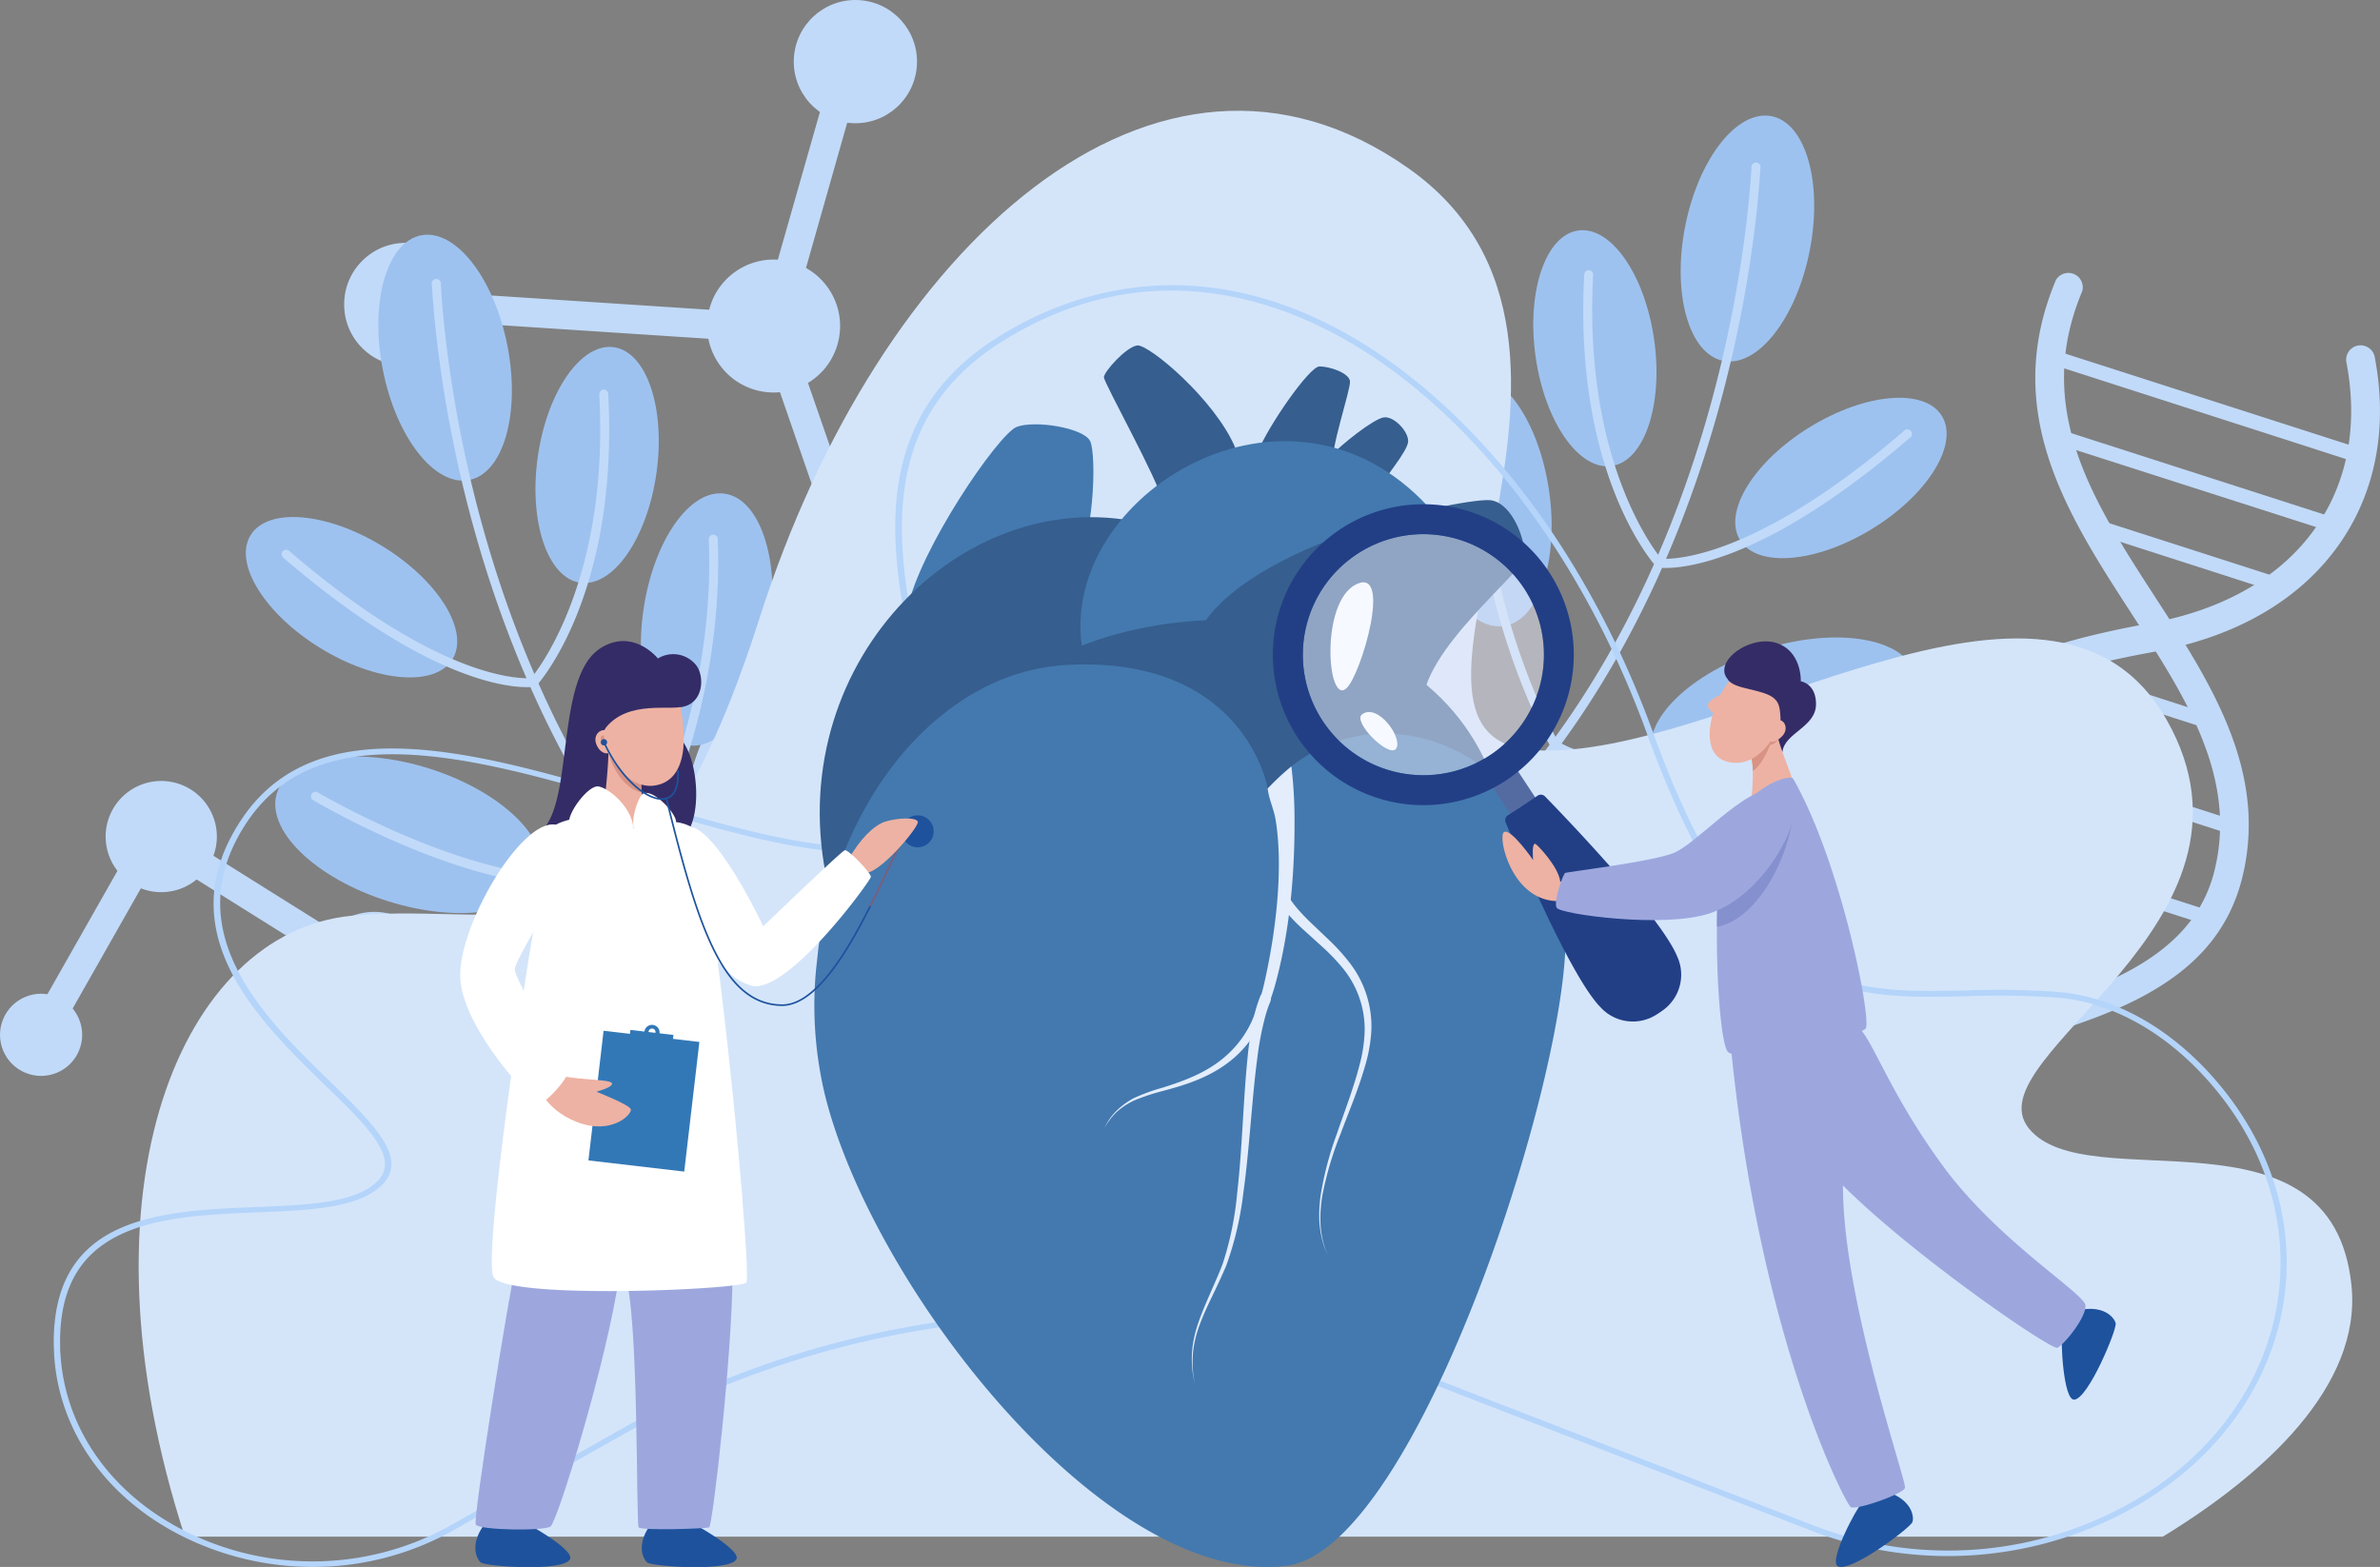 <?xml version="1.0" encoding="UTF-8"?> <svg xmlns="http://www.w3.org/2000/svg" viewBox="0 0 509.82 335.65"><rect x="0" y="0" width="509.82" height="335.65" fill="#808080" stroke="none"/> <g id="e6b2a333-9971-4b8f-8276-9316dfbbc12c" data-name="Слой 2"> <g id="e60a4e8c-5994-4010-bf57-6f8e8bde2ad2" data-name="Layer 1"> <path d="M80.77,211.58a3.14,3.14,0,0,1-2.28-.41L34.1,183.37,11.5,223.19a3.11,3.11,0,1,1-5.4-3.07l25.8-45.46L81.79,205.9a3.11,3.11,0,0,1-1,5.68Z" style="fill:#c1daf9"></path> <path d="M241.89,150.25a3.11,3.11,0,0,1-3.08-5l43.12-54.66a3.1,3.1,0,1,1,4.87,3.85l-43.11,54.66A3.1,3.1,0,0,1,241.89,150.25Z" style="fill:#c1daf9"></path> <path d="M187.56,134.89a3.12,3.12,0,0,1-3.57-2l-21.6-62.41L179,12.18a3.1,3.1,0,1,1,6,1.7l-16,56.39,21,60.56a3.11,3.11,0,0,1-1.92,3.95A2.85,2.85,0,0,1,187.56,134.89Z" style="fill:#c1daf9"></path> <path d="M166.28,73.4a2.93,2.93,0,0,1-.84.06L86.71,68.31a3.11,3.11,0,0,1,.4-6.2l78.74,5.15a3.11,3.11,0,0,1,.43,6.14Z" style="fill:#c1daf9"></path> <circle cx="202.74" cy="179.98" r="56.44" transform="matrix(0.27, -0.96, 0.96, 0.27, -25.26, 326.66)" style="fill:#c1daf9"></circle> <circle cx="99.62" cy="260.36" r="14.24" transform="translate(-136.94 112.87) rotate(-37.12)" style="fill:#c1daf9"></circle> <circle cx="165.72" cy="69.84" r="14.24" transform="translate(-8.57 114.16) rotate(-37.12)" style="fill:#c1daf9"></circle> <circle cx="284.36" cy="92.54" r="13.2" transform="translate(187.81 375.57) rotate(-89.19)" style="fill:#c1daf9"></circle> <circle cx="183.23" cy="13.2" r="13.2" transform="translate(160.24 195.46) rotate(-86.93)" style="fill:#c1daf9"></circle> <circle cx="86.91" cy="65.21" r="13.2" transform="translate(-19.92 85.01) rotate(-47.38)" style="fill:#c1daf9"></circle> <circle cx="80.14" cy="208.53" r="13.2" transform="translate(-18.98 8.33) rotate(-5.32)" style="fill:#c1daf9"></circle> <path d="M22.74,177.59A11.91,11.91,0,1,1,32.91,191,11.92,11.92,0,0,1,22.74,177.59Z" style="fill:#c1daf9"></path> <circle cx="8.8" cy="221.66" r="8.8" transform="translate(-191.16 125.62) rotate(-62.07)" style="fill:#c1daf9"></circle> <path d="M438.85,77.84l66.86,21.52a1.54,1.54,0,0,0,1-2.94L439.79,74.91a1.54,1.54,0,1,0-.94,2.93Z" style="fill:#c1daf9"></path> <path d="M440.3,95,499.55,114a1.54,1.54,0,1,0,.94-2.94L441.25,92A1.54,1.54,0,0,0,440.3,95Z" style="fill:#c1daf9"></path> <path d="M448.23,114.15l39.5,12.71a1.54,1.54,0,0,0,.94-2.94l-39.49-12.7a1.54,1.54,0,0,0-.95,2.93Z" style="fill:#c1daf9"></path> <path d="M435.25,144l37.83,12.17a1.54,1.54,0,0,0,.95-2.94L436.2,141a1.54,1.54,0,0,0-.95,2.94Z" style="fill:#c1daf9"></path> <path d="M415.3,158.6l62.46,20.09a1.54,1.54,0,1,0,.94-2.93l-62.46-20.1a1.54,1.54,0,1,0-.94,2.94Z" style="fill:#c1daf9"></path> <path d="M407,177l66.14,21.28a1.54,1.54,0,1,0,.94-2.94L407.9,174A1.54,1.54,0,1,0,407,177Z" style="fill:#c1daf9"></path> <path d="M410.12,199.05l44.54,14.33a1.54,1.54,0,0,0,.95-2.94l-44.54-14.32a1.54,1.54,0,1,0-.95,2.93Z" style="fill:#c1daf9"></path> <path d="M395.91,232.94l31.71,10.2a1.54,1.54,0,1,0,.95-2.93L396.86,230a1.54,1.54,0,0,0-.95,2.94Z" style="fill:#c1daf9"></path> <path d="M373,245.05l58,18.65a1.54,1.54,0,0,0,.95-2.94l-58-18.65a1.54,1.54,0,1,0-.95,2.94Z" style="fill:#c1daf9"></path> <path d="M359.87,260.32l68,21.87a1.54,1.54,0,1,0,.94-2.93l-68-21.87a1.54,1.54,0,1,0-.94,2.93Z" style="fill:#c1daf9"></path> <path d="M413.86,301.75a3.12,3.12,0,0,0,2.5-.28c.38-.22,9.46-5.66,14.59-18.93,6.7-17.33,3.72-39.07-8.85-64.64-11.81-24-14.54-41.68-8.33-54,7.62-15.14,28.46-20.79,47.84-24.31,17.74-3.24,31.51-11.36,39.82-23.5,7.6-11.12,10.1-24.87,7.23-39.77a3.09,3.09,0,0,0-6.06,1.17c2.56,13.24.39,25.39-6.27,35.12-7.35,10.75-19.74,18-35.83,20.91-20.87,3.8-43.4,10.05-52.24,27.6-7.14,14.16-4.42,33.62,8.3,59.49,27.62,56.17-2.06,74.77-3.33,75.53a3.11,3.11,0,0,0-1.08,4.23A3.15,3.15,0,0,0,413.86,301.75Z" style="fill:#c1daf9"></path> <path d="M356.27,267.56a3.08,3.08,0,0,0,3.82-1.83c9.73-25.37,37-32.77,63.27-39.93s51.18-13.93,57-38c5.48-22.58-6.78-41.5-18.64-59.8-13.49-20.83-26.24-40.5-15.67-65.66A3.09,3.09,0,0,0,440.39,60c-11.83,28.17,2.41,50.15,16.18,71.4,11.67,18,22.68,35,17.82,55-5,20.52-28.14,26.81-52.65,33.48-26.51,7.22-56.56,15.39-67.41,43.68a3.08,3.08,0,0,0,1.78,4Z" style="fill:#c1daf9"></path> <ellipse cx="374.3" cy="51.09" rx="26.71" ry="13.59" transform="translate(251.81 408.45) rotate(-78.85)" style="fill:#9ec2ef"></ellipse> <ellipse cx="394.35" cy="102.4" rx="25.38" ry="12.78" transform="translate(4.75 221.6) rotate(-31.57)" style="fill:#9ec2ef"></ellipse> <ellipse cx="341.73" cy="74.06" rx="12.83" ry="25.48" transform="matrix(0.99, -0.14, 0.14, 0.99, -7.04, 49.12)" style="fill:#9ec2ef"></ellipse> <ellipse cx="318.26" cy="107.16" rx="13.71" ry="27.23" transform="translate(-11.96 46.13) rotate(-8.14)" style="fill:#9ec2ef"></ellipse> <ellipse cx="382.15" cy="153.3" rx="29.55" ry="14.88" transform="translate(-28.45 122.52) rotate(-17.57)" style="fill:#9ec2ef"></ellipse> <path d="M349.24,179.91C334,181,322,188.12,322.58,195.81s13.37,13,28.64,11.95,27.21-8.2,26.66-15.89S364.51,178.82,349.24,179.91Z" style="fill:#9ec2ef"></path> <ellipse cx="298.46" cy="146.68" rx="11.25" ry="22.34" transform="matrix(0.98, -0.2, 0.2, 0.98, -22.94, 61.28)" style="fill:#9ec2ef"></ellipse> <path d="M273.91,210.92a1,1,0,0,1-.86-.53,1,1,0,0,1,.42-1.29C363.18,163.83,374,56.54,375.21,35.49a1,1,0,0,1,1.92.11C375.86,56.84,365,165.07,274.34,210.81A1,1,0,0,1,273.91,210.92Z" style="fill:#c1daf9"></path> <path d="M356.79,121.66a10.33,10.33,0,0,1-1.55-.09l-.33-.06-.23-.25c-.72-.8-17.61-20.05-15.32-62.48a1,1,0,0,1,1-.91,1,1,0,0,1,.91,1c-2.11,38.89,12.56,58.32,14.59,60.82,2.57.16,20.1.08,51.87-27.28A1,1,0,1,1,409,93.87C379.24,119.49,361.87,121.67,356.79,121.66Z" style="fill:#c1daf9"></path> <path d="M348.17,164.18c-5.79,0-11.17-1.11-15.63-3.81l-.21-.13-.12-.21c-.18-.31-18-31.3-16.3-70.36a1,1,0,0,1,1-.92,1,1,0,0,1,.92,1c-1.62,36.81,14.37,66.34,15.92,69.1,21.48,12.69,67.51-14.47,68-14.74a1,1,0,0,1,1.31.33,1,1,0,0,1-.33,1.32C401.15,146.68,371.43,164.21,348.17,164.18Z" style="fill:#c1daf9"></path> <path d="M346.08,196.54c-26.72,0-37.22-9.27-37.76-9.75l-.14-.13-.08-.17c-.12-.26-12.37-26.46-12.33-52.65a1,1,0,1,1,1.91,0c0,24.61,11,49.26,12.07,51.64,1.63,1.32,18,13.56,58,7.38a1,1,0,0,1,1.1.8,1,1,0,0,1-.8,1.1A143.32,143.32,0,0,1,346.08,196.54Z" style="fill:#c1daf9"></path> <ellipse cx="95.34" cy="76.62" rx="13.59" ry="26.71" transform="translate(-13.01 19.88) rotate(-11.15)" style="fill:#9ec2ef"></ellipse> <ellipse cx="75.3" cy="127.93" rx="12.78" ry="25.38" transform="translate(-73.12 125.11) rotate(-58.43)" style="fill:#9ec2ef"></ellipse> <ellipse cx="127.91" cy="99.59" rx="25.48" ry="12.83" transform="translate(11.21 212.12) rotate(-81.86)" style="fill:#9ec2ef"></ellipse> <ellipse cx="151.38" cy="132.69" rx="27.23" ry="13.71" transform="translate(-1.4 263.77) rotate(-81.86)" style="fill:#9ec2ef"></ellipse> <ellipse cx="87.49" cy="178.83" rx="14.88" ry="29.55" transform="translate(-109.41 208.25) rotate(-72.43)" style="fill:#9ec2ef"></ellipse> <ellipse cx="119.41" cy="219.37" rx="13.96" ry="27.72" transform="translate(-107.89 322.88) rotate(-85.92)" style="fill:#9ec2ef"></ellipse> <ellipse cx="171.18" cy="172.21" rx="22.34" ry="11.25" transform="translate(-31.22 306.36) rotate(-78.71)" style="fill:#9ec2ef"></ellipse> <path d="M195.74,236.45a1,1,0,0,0,.43-1.82C106.46,189.37,95.68,82.07,94.43,61a1,1,0,1,0-1.91.11C93.78,82.37,104.66,190.6,195.3,236.35A1,1,0,0,0,195.74,236.45Z" style="fill:#c1daf9"></path> <path d="M112.85,147.19a10.2,10.2,0,0,0,1.55-.09l.34,0,.22-.26c.72-.79,17.62-20,15.32-62.48a1,1,0,0,0-1-.91,1,1,0,0,0-.91,1c2.11,38.89-12.55,58.32-14.59,60.82-2.57.16-20.1.08-51.87-27.28a1,1,0,0,0-1.36.1,1,1,0,0,0,.11,1.35C90.4,145,107.77,147.2,112.85,147.19Z" style="fill:#c1daf9"></path> <path d="M121.47,189.71c5.79,0,11.18-1.11,15.63-3.81l.21-.13.12-.21c.18-.31,18-31.3,16.3-70.36a1,1,0,0,0-1.91.09c1.62,36.8-14.38,66.33-15.93,69.09-21.48,12.69-67.51-14.46-68-14.74a1,1,0,0,0-1,1.65C68.49,172.21,98.21,189.74,121.47,189.71Z" style="fill:#c1daf9"></path> <path d="M123.56,222.07c26.72,0,37.23-9.27,37.76-9.75l.14-.13.08-.17c.12-.26,12.38-26.46,12.34-52.65a1,1,0,1,0-1.92,0c0,24.61-11,49.26-12.07,51.64-1.63,1.33-18,13.56-58,7.38a1,1,0,1,0-.29,1.9A143.1,143.1,0,0,0,123.56,222.07Z" style="fill:#c1daf9"></path> <path d="M463.29,329.17H39.6c-24.4-75.28-.33-129.51,35.65-133,36.64-3.54,62,15.94,87.47-63.82S247.83-1.8,301.63,36,288.58,158.34,328.77,160.7s110.54-50.26,135.37-6.47-41.94,72.05-29.55,87.47,65-6.53,69.12,33.66C505.93,297,484.85,316,463.29,329.17Z" style="fill:#d4e5fa"></path> <path d="M67,335.65a62.6,62.6,0,0,1-25.71-5.52c-17.58-7.92-28.68-22.89-29.7-40,0-.61-.06-1.22-.07-1.84a41,41,0,0,1,.26-5.61c2.62-22.48,24.22-23.36,43.29-24.13,11-.45,21.49-.88,26-5.75S78.46,241,69.55,232.37C55.41,218.62,36,199.79,51.42,176c16.26-25.19,51.3-14.79,85.19-4.73,18.8,5.58,36.55,10.86,50.72,10.12,4.76-.25,8.09-1.52,10.18-3.9,5.08-5.78,2.37-17.72-.78-31.55-5.61-24.69-12.6-55.42,17.39-73.95,17.72-10.94,37.35-13.69,56.77-8,34.19,10.11,66.06,45.68,83.18,92.85,20.45,56.31,41,55.87,67.05,55.32a182.73,182.73,0,0,1,19.84.33c11.61,1,23.21,7.3,32.67,17.78,9.82,10.89,15.4,23.77,16.12,37.25,1.16,21.68-10.44,42-31,54.42a81.39,81.39,0,0,1-71,5.85l-82.58-32C249,274,184.64,278.41,133,307.56L97.1,327.81l-.36-.5.36.5A61.31,61.31,0,0,1,67,335.65ZM84.06,161.57c-13.15,0-24.27,3.89-31.46,15-14.9,23,4.09,41.49,18,55,9.34,9.08,16.72,16.26,11.53,21.93-4.87,5.3-15.61,5.74-27,6.2-18.52.75-39.5,1.61-42,23.06a40.56,40.56,0,0,0-.25,5.47c0,.6,0,1.2.07,1.79,1,16.73,11.82,31.33,29,39.05a60.6,60.6,0,0,0,54.48-2.26l35.89-20.26c52-29.36,116.88-33.78,173.45-11.84l82.58,32A79.86,79.86,0,0,0,458,321c20.2-12.16,31.58-32.11,30.44-53.38-.7-13.22-6.18-25.87-15.83-36.56-9.22-10.22-20.49-16.38-31.73-17.34a182,182,0,0,0-19.68-.31c-26.6.56-47.62,1-68.37-56.16-17-46.81-48.54-82.09-82.32-92.08-19.26-5.69-38-3.07-55.56,7.8-29.26,18.08-22.37,48.39-16.83,72.74,3.21,14.11,6,26.29.51,32.51-2.34,2.67-6,4.09-11.17,4.36-14.45.75-32.31-4.56-51.23-10.18C118.08,167,99.65,161.57,84.06,161.57Z" style="fill:#b4d4fa"></path> <path d="M194.34,130.53c2.67-13,19.58-37.6,23.44-39.08s14.24.16,15.72,3,.89,22.77-3.86,27.82S194.34,130.53,194.34,130.53Z" style="fill:#4379af"></path> <path d="M264.59,95.87C260.2,85.52,246,73.65,243.59,74s-7.12,5.63-7.12,6.82,11.86,22.46,12.46,26.36S264.59,95.87,264.59,95.87Z" style="fill:#365e8e"></path> <path d="M269.4,96.89c2.18-5.54,11.08-18.4,13.25-18.4s6.33,1.39,6.53,3.17-4.55,15.43-3.56,18S269.4,96.89,269.4,96.89Z" style="fill:#365e8e"></path> <path d="M284.43,98.27c3.17-3.36,9.69-8.39,11.87-8.84s5.34,2.87,5.34,5.06-5.54,8.33-5.93,9.92S284.43,98.27,284.43,98.27Z" style="fill:#365e8e"></path> <path d="M242.3,111.53c-38.37-6.73-76.37,33.22-64.49,79.9s73.76-17,73.59-37.5S242.3,111.53,242.3,111.53Z" style="fill:#365e8e"></path> <path d="M232,139.94c-6.33-32.37,41.83-63.62,72.58-32.81C337.35,139.93,232,139.94,232,139.94Z" style="fill:#4379af"></path> <path d="M256.54,135.66c10.29-19.78,58.15-29.28,62.9-28.49s7.52,9.1,7.12,12.27-22.15,20.17-21.76,31.64S256.54,135.66,256.54,135.66Z" style="fill:#365e8e"></path> <path d="M221.81,143.34c26.43-17.18,87.48-17.15,99.61,28.71S221.81,143.34,221.81,143.34Z" style="fill:#365e8e"></path> <path d="M275.55,335.41c-38.79,4.74-89-60.1-98.93-101.25a82,82,0,0,1-1.8-26.59l.52-4.74c3.18-21.65,14.24-41.73,30.19-52.41a30.24,30.24,0,0,1,3.46-2.14,44.27,44.27,0,0,1,20.27-5.88c37.55-1.62,42.3,26.48,42.3,26.48.33-.38.71-.75,1.09-1.13a34.25,34.25,0,0,1,4-3.61c22.55-17.61,56.06-.48,58.62,34C337.4,226.56,303.89,331.94,275.55,335.41Z" style="fill:#4379af"></path> <path d="M277.3,175.53c.05,9.59-.66,22.45-4,34.89a47.45,47.45,0,0,1-3.42,9,23,23,0,0,1-5.79,7.4c-4.75,4-10.3,5.61-14.86,6.84a46.4,46.4,0,0,0-6.12,2,15,15,0,0,0-4.09,2.71,15.14,15.14,0,0,0-2.42,3.23,12.56,12.56,0,0,1,2.28-3.37,16,16,0,0,1,4-3A40.34,40.34,0,0,1,249,233c4.51-1.43,9.87-3.28,14.05-7.22a21.87,21.87,0,0,0,5.13-7.12,45,45,0,0,0,2.8-8.78c2.71-12.2,3.79-25,2.28-34.22-.38-2.34-1.47-4.51-1.71-6.75a59,59,0,0,1,5.08-4.74A97.14,97.14,0,0,1,277.3,175.53Z" style="fill:#e3edfc"></path> <path d="M275.89,191.87l.52.8a24.88,24.88,0,0,0,1.53,2c.73.84,1.66,1.83,2.81,2.94l3.92,3.73a43.05,43.05,0,0,1,4.39,4.84,22.26,22.26,0,0,1,4.71,14.27,32.45,32.45,0,0,1-1.37,7.93c-1.48,5.14-3.56,10-5.29,14.65A71.15,71.15,0,0,0,283.28,256a29,29,0,0,0-.44,5.35,20.18,20.18,0,0,0,.47,4.12,12.12,12.12,0,0,0,.4,1.49,7.26,7.26,0,0,0,.37,1.07l.35.89-.37-.88a7.9,7.9,0,0,1-.41-1.06,14.1,14.1,0,0,1-.44-1.48,20.89,20.89,0,0,1-.6-4.14,29.74,29.74,0,0,1,.3-5.42,70.63,70.63,0,0,1,3.48-13.12c1.6-4.7,3.54-9.63,4.84-14.7a31,31,0,0,0,1.1-7.6,20.66,20.66,0,0,0-4.72-13.16,42.48,42.48,0,0,0-4.32-4.51l-4-3.62c-1.21-1.1-2.23-2.12-3-3a25.3,25.3,0,0,1-1.79-2.21l-.54-.79a1.18,1.18,0,1,1,2-1.33Z" style="fill:#e3edfc"></path> <path d="M272.21,214.31l-.35.88c-.23.6-.49,1.34-.8,2.44a64.25,64.25,0,0,0-1.76,9.27c-.53,3.91-.93,8.53-1.37,13.48s-.9,10.24-1.64,15.51a69.28,69.28,0,0,1-3.62,15.23c-1,2.34-2,4.46-3,6.53s-1.89,4-2.58,5.85a25.1,25.1,0,0,0-1.41,5.2,22,22,0,0,0-.19,4.15,24.46,24.46,0,0,0,.28,2.67c.1.61.15.94.15.94s-.06-.33-.18-.94a24.6,24.6,0,0,1-.37-2.66,21.5,21.5,0,0,1,.07-4.2,25.14,25.14,0,0,1,1.25-5.3c.64-1.89,1.49-3.88,2.41-6s1.91-4.29,2.79-6.57A68.35,68.35,0,0,0,265,255.73c.6-5.24.93-10.52,1.23-15.48s.59-9.6,1-13.58a67.12,67.12,0,0,1,1.57-9.63,26.43,26.43,0,0,1,.81-2.69l.33-.9a1.19,1.19,0,1,1,2.23.83Z" style="fill:#e3edfc"></path> <path d="M381.82,161.06c.45-4.1,7.19-5.27,7.19-10.23,0-4.46-3.26-4.89-3.26-4.89s.29-6.57-5.38-8.26c-4.76-1.42-11.37,2.54-11,6.23.28,2.87,5.84,5,10,5.35s-.07,8.93.06,10.12S381.82,161.06,381.82,161.06Z" style="fill:#342c66"></path> <path d="M384.55,168.7c.14.93-9.74,4.4-9.5,3.17a40.65,40.65,0,0,0,.41-6.75,10.72,10.72,0,0,0-.41-3.11,2.38,2.38,0,0,1,.56-2.28,7.32,7.32,0,0,1,3.45-2.54,2.82,2.82,0,0,1,1.76.75,1.21,1.21,0,0,0,.09.32C381.61,160.91,384.42,167.8,384.55,168.7Z" style="fill:#edb2a3"></path> <path d="M380.91,158.26a2.27,2.27,0,0,1-1.74,1.33s-1.77,4.51-3.71,5.53a10.72,10.72,0,0,0-.41-3.11,2.38,2.38,0,0,1,.56-2.28A18.47,18.47,0,0,1,380.91,158.26Z" style="fill:#d89384"></path> <path d="M371.44,145c-3.57,2.41-8.95,16.24-1.38,18.18s12.38-8.67,11.69-11.87S371.44,145,371.44,145Z" style="fill:#edb2a3"></path> <path d="M368.53,148.84c-2.22,1.1-2.78,1.69-2.66,2.49a2.09,2.09,0,0,0,1.69,1.5C368.18,152.88,368.53,148.84,368.53,148.84Z" style="fill:#edb2a3"></path> <path d="M380.69,154.3c1.41-.44,2.62,1.68,1.13,3.33s-2.94,1.5-3.51.5S380.69,154.3,380.69,154.3Z" style="fill:#edb2a3"></path> <rect x="321.04" y="164.17" width="6.41" height="10.93" transform="translate(-39.86 206.19) rotate(-33.35)" style="fill:#546ba2"></rect> <circle cx="304.9" cy="140.24" r="25.82" transform="translate(105.98 410.54) rotate(-78.35)" style="fill:#eaecfb;opacity:0.5"></circle> <path d="M331.82,122.53a32.23,32.23,0,1,0-9.2,44.63A32.24,32.24,0,0,0,331.82,122.53Zm-12.73,39.28a25.82,25.82,0,1,1,7.38-35.76A25.8,25.8,0,0,1,319.09,161.81Z" style="fill:#223f86"></path> <path d="M326,172.71,323,174.65a1.24,1.24,0,0,0-.48,1.51c2.26,5.45,13.79,32.9,20.27,39.54a9.38,9.38,0,0,0,13.83.15c1.77-2-24.37-36.74-29-42.87A1.23,1.23,0,0,0,326,172.71Z" style="fill:#223f86"></path> <path d="M326.39,172.43l3-2a1.23,1.23,0,0,1,1.57.17c4.11,4.22,24.76,25.67,28.3,34.25a9.37,9.37,0,0,1-5.34,12.76c-2.51.85-24.1-36.91-27.9-43.59A1.23,1.23,0,0,1,326.39,172.43Z" style="fill:#223f86"></path> <path d="M288.44,147.42c-4.15,3.88-5.72-18.45,2.08-22.26S291.6,144.46,288.44,147.42Z" style="fill:#f6f9ff"></path> <path d="M291.79,153c-2.22,1.56,5.87,9.59,7.3,7.33S295.19,150.58,291.79,153Z" style="fill:#f6f9ff"></path> <path d="M334.21,188.82c-.34-3.16-5-8-5.33-8.07-.83-.17-.47,3.48-.47,3.48s-4.72-6.84-6.22-6,1.64,15.22,12,14.79S334.21,188.82,334.21,188.82Z" style="fill:#edb2a3"></path> <path d="M381.44,154.3c-.23-3.09-.05-4.8-4.13-6-3.14-.94-5.51-1.1-6.86-2.36s2.69-3.81,6.51-2.35a11.24,11.24,0,0,1,6.29,6.4C383.79,151.52,381.44,154.3,381.44,154.3Z" style="fill:#342c66"></path> <path d="M405.26,319.93c4.22,1.78,4.79,4.88,4.41,6.09s-13.41,11-16,9.48c-2-1.14,4-12.48,5.26-13.7S405.26,319.93,405.26,319.93Z" style="fill:#1e529d"></path> <path d="M446.29,280.47c4.54-.63,6.61,1.74,6.91,3s-5.9,16.29-8.92,16.35c-2.29,0-2.93-12.78-2.51-14.46S446.29,280.47,446.29,280.47Z" style="fill:#1e529d"></path> <path d="M446.73,279.62c.18,2.57-4.5,8.33-6,9.08-1.17.59-27.68-17.51-43.22-32.13a79.54,79.54,0,0,1-7.84-8.31,27.59,27.59,0,0,1-1.77-2.52s-.84-17.82.66-22.08,6.11-5.75,9.2-3.83,6.56,13.7,18.38,29.85S446.53,277.06,446.73,279.62Z" style="fill:#9da7de"></path> <path d="M408.07,318.72c-.36,1.3-10.5,4.86-11.62,4.11s-18.47-34-25.15-93.54c-.19-1.74-.37-3.51-.55-5.32,0,0,7.19-2.11,13.85-3.64,5.07-1.17,9.86-2,10.91-1.32a1.76,1.76,0,0,1,.61,1,7.82,7.82,0,0,1,.24,1.83c.26,5.42-1.8,17.77-1.56,33.49C395.18,279.52,408.46,317.4,408.07,318.72Z" style="fill:#9da7de"></path> <path d="M399.64,220.34c-1.38,1.64-27.23,7.39-29.49,5-1.44-1.51-2.49-14.73-2.37-26.82a117.14,117.14,0,0,1,.66-12.46,32.61,32.61,0,0,1,.9-5.07c3.42-12.47,14.15-15.28,14.78-14.18C394.49,185,401,218.72,399.64,220.34Z" style="fill:#9da7de"></path> <path d="M383.79,176.7c-2.16,10.55-8.68,20.52-16,21.84a117.14,117.14,0,0,1,.66-12.46C373.12,182.87,383.79,176.7,383.79,176.7Z" style="fill:#8590ce"></path> <path d="M380,169c-6.44-.27-16.65,11.92-21.67,13.79s-22.64,4-23.05,4.19-2.56,6.06-1.84,7.46,23.08,4.47,32.79,1.21,15.95-13.88,17.51-18.83C385.18,172.29,382.66,169.12,380,169Z" style="fill:#9da7de"></path> <path d="M103.43,327c-2.65,3.88-1.43,6.86-.43,7.7s17.67,2.05,19.1-.71c1.09-2.08-10.39-8.53-12.12-8.91S103.43,327,103.43,327Z" style="fill:#1e529d"></path> <path d="M139.07,327c-2.65,3.88-1.42,6.86-.42,7.7s17.66,2.05,19.1-.71c1.08-2.08-10.4-8.53-12.13-8.91S139.07,327,139.07,327Z" style="fill:#1e529d"></path> <path d="M145.42,151.51c5.38-.31,5.71-6.82,3.51-9.25a6.29,6.29,0,0,0-8-1.21s-5.29-6.62-12.28-2.21c-10.17,6.42-5.26,35.09-13.64,39.84s27.3,4.63,31.42.66,3.28-17-.83-21.31S145.42,151.51,145.42,151.51Z" style="fill:#342c66"></path> <path d="M128.84,174.94c-.55,1.28,4,4.2,7.07,3.68s4.58-3.22,3.3-4.06c-.92-.57-1.54-2.81-1.76-4.8a10.54,10.54,0,0,1-.07-2.27c.16-1.8-5.67-5.59-6.84-6.28a.93.93,0,0,1-.19-.11C130.24,165.33,129.39,173.64,128.84,174.94Z" style="fill:#edb2a3"></path> <path d="M130.4,156.65c-1.56-.92-3.49.67-2.66,2.78s2.57,2.29,3.3,1.56S130.4,156.65,130.4,156.65Z" style="fill:#edb2a3"></path> <path d="M129.37,157.52c-1.39,0-.39,2.28.64,2.33S129.37,157.52,129.37,157.52Z" style="fill:#d89384"></path> <path d="M130.35,161.1c1.32,5.53,4.92,8.33,7.1,8.66a10.54,10.54,0,0,1-.07-2.27C137.54,165.69,131.51,161.79,130.35,161.1Z" style="fill:#d89384"></path> <path d="M140.07,168.29c3.94-.51,5.9-3.61,6.32-8.17,0-.47.07-1,.07-1.43a36.14,36.14,0,0,0-.88-8.2s-3.07-2.44-9.63-2.07-5.06,3.94-6.38,7.73S133.77,169.1,140.07,168.29Z" style="fill:#edb2a3"></path> <path d="M129.4,156.38c4.84-6.92,15.15-3.81,17.1-5.21s-.59-3.67-3.9-4.7-10.22-1.11-11.87,1.61S129.4,156.38,129.4,156.38Z" style="fill:#342c66"></path> <path d="M156.91,272.88c0,16.81-4.27,54-5,54.29s-14.53.74-15.11,0,.11-46.4-3-54.29S156.91,272.88,156.91,272.88Z" style="fill:#9da7de"></path> <path d="M132.67,273.14C130,291.68,119.39,326,117.92,327s-15.31.77-16-.41,7.27-50.4,8.41-54.7S132.67,273.14,132.67,273.14Z" style="fill:#9da7de"></path> <path d="M200,178.08a3.42,3.42,0,1,1-3.41-3.42A3.42,3.42,0,0,1,200,178.08Z" style="fill:#1e529d"></path> <path d="M186.36,194.22c3.84-7.63,6.75-14.74,8.14-16.13" style="fill:none;stroke:#766080;stroke-linecap:round;stroke-miterlimit:10;stroke-width:0.419px"></path> <path d="M181.7,184.2c2.43-4.42,5.52-7.4,7.83-8.17s6.74-1.1,7.07,0-8.5,11.59-11.48,10.93S181.7,184.2,181.7,184.2Z" style="fill:#edb2a3"></path> <path d="M186.55,187.82c0,.78-17.87,25.29-25.61,23.31a11.25,11.25,0,0,1-4.37-2.44,39.81,39.81,0,0,1-8.37-10.27c-1.95-3.29-3.25-6.18-3.36-7.17-.32-2.54,3.53-14.05,3.53-14.05,6.08,1.94,15.12,21.22,15.12,21.22s16.66-16,17.44-16.28S186.55,187,186.55,187.82Z" style="fill:#fff"></path> <path d="M159.85,274.76c-1.48,1.49-51.34,3.68-54.13-1.2-1.24-2.15.77-21.29,3.63-42,.18-1.23.36-2.43.53-3.67v0c.46-3.28.92-6.6,1.42-9.88.28-1.95.6-3.85.88-5.76.49-3.14.95-6.21,1.45-9.15,1.37-8.4,2.68-15.67,3.67-20.44v0c.74-3.56,1.34-5.72,1.66-5.93,2.19-1.34,7.34-2.12,9.89-1.69a41.2,41.2,0,0,1,6.81,2.26c3.78-1,8.9-2.33,12.71,0,2.3,1.41,6.57,36.12,9.26,63.73v.22c0,.21,0,.42.07.63.21,2.23.42,4.38.6,6.46.28,3.08.53,6,.77,8.66a3.33,3.33,0,0,0,0,.63C159.89,267.49,160.24,274.38,159.85,274.76Z" style="fill:#fff"></path> <rect x="127.59" y="221.91" width="20.66" height="27.96" transform="translate(28.3 -14.41) rotate(6.66)" style="fill:#3278b7"></rect> <rect x="134.81" y="221.15" width="9.28" height="3.32" transform="translate(26.79 -14.67) rotate(6.66)" style="fill:#3278b7"></rect> <path d="M139.85,219.55a1.63,1.63,0,1,0,1.43,1.8A1.62,1.62,0,0,0,139.85,219.55Zm-.27,2.35a.75.75,0,0,1-.66-.83.75.75,0,1,1,1.48.18A.73.73,0,0,1,139.58,221.9Z" style="fill:#3278b7"></path> <path d="M119.35,230.1c2.32,1.22,11.15,1,11.7,1.88s-3.31,1.87-3.31,1.87,7.06,2.76,7.39,3.76-4,5.62-11.48,2.76-9-8.94-9-9.38S119.35,230.1,119.35,230.1Z" style="fill:#edb2a3"></path> <path d="M135.68,177.21c-.33-2.94,1.36-7.09,2.24-7.32,2.37-.63,6.89,4.39,6.9,6.11S135.68,177.21,135.68,177.21Z" style="fill:#fff"></path> <path d="M135.66,177.2c-.44-4.42-5.23-8.34-7.44-8.74s-7,6.11-6.26,8.09S135.66,177.2,135.66,177.2Z" style="fill:#fff"></path> <path d="M119,176.65c10.46,1.86-9.28,28.37-8.72,31.23s11.34,21.23,11.24,22.22-4.57,6.4-6.1,6.18S99.74,221,98.64,210.17,111.52,175.32,119,176.65Z" style="fill:#fff"></path> <path d="M130.05,159a.68.68,0,1,1-.68-.68A.68.68,0,0,1,130.05,159Z" style="fill:#1e529d"></path> <path d="M141.75,171.33c-3.48,0-8.92-4.37-12.54-12.27a.19.19,0,0,1,.08-.24.18.18,0,0,1,.24.09c3.73,8.16,9.74,12.77,13,12,1.8-.44,2.69-2.48,2.52-5.74a.19.19,0,0,1,.17-.19.16.16,0,0,1,.18.17c.19,3.45-.8,5.62-2.79,6.11A4,4,0,0,1,141.75,171.33Z" style="fill:#1e529d"></path> <path d="M167.54,215.49h-.08c-13-.14-18.29-17.7-24.9-44.46a.18.18,0,0,1,.13-.21.18.18,0,0,1,.22.13c6.56,26.6,11.82,44.05,24.56,44.19h.07c7.24,0,14.11-12,18.66-21a.18.18,0,0,1,.24-.08.18.18,0,0,1,.07.24C181.93,203.41,175,215.49,167.54,215.49Z" style="fill:#1e529d"></path> </g> </g> </svg> 